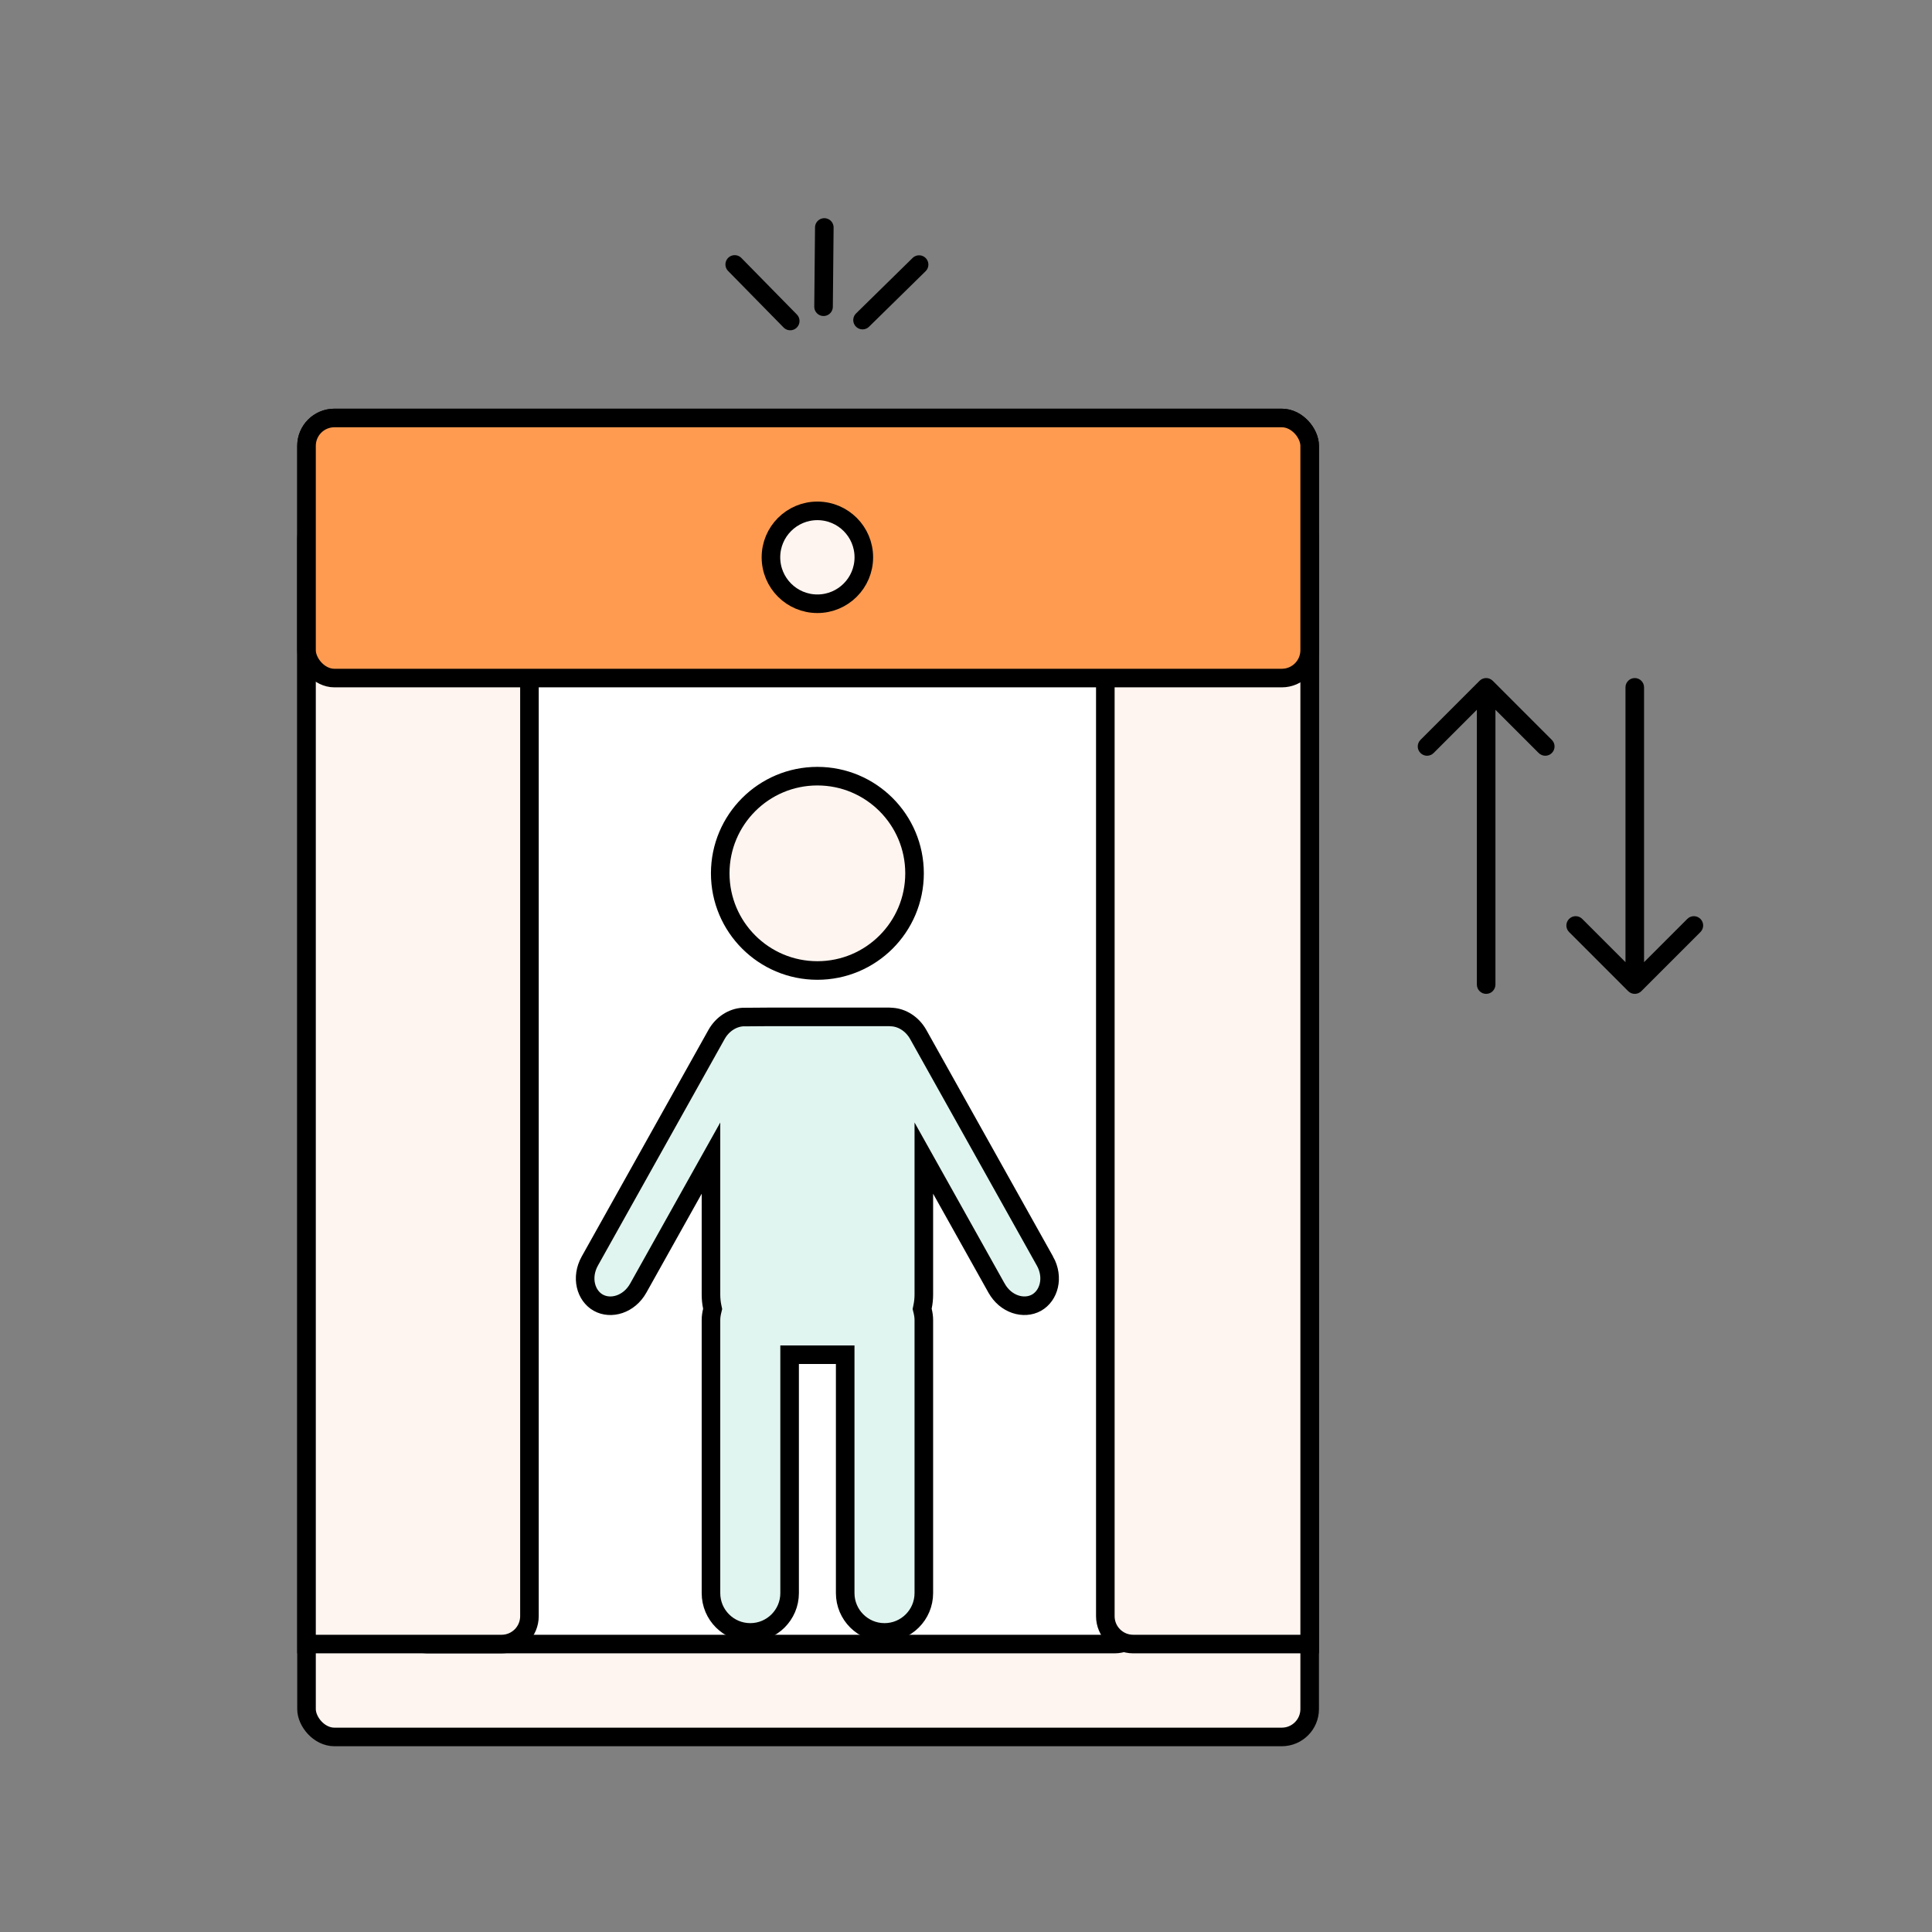 <?xml version="1.0" encoding="UTF-8"?>
<svg xmlns="http://www.w3.org/2000/svg" width="104" height="104" viewBox="0 0 104 104" fill="none">
  <rect x="0" y="0" width="104" height="104" fill="#808080" stroke="none"/>
  <g clip-path="url(#clip0_1883_4940)">
    <rect x="16.5" y="22.5" width="54" height="71" rx="1.5" fill="#FFF5F0" stroke="black"></rect>
    <rect x="21.5" y="27.5" width="40" height="61" rx="1.5" fill="white" stroke="black"></rect>
    <path d="M49.23 47.011C49.23 49.9 46.888 52.242 44 52.242C41.111 52.242 38.77 49.9 38.77 47.011C38.77 44.123 41.111 41.781 44 41.781C46.888 41.781 49.23 44.123 49.23 47.011Z" fill="#FFF5F0" stroke="black"></path>
    <path d="M41.5 54.738H41.502H43.5H44H47.845L48.013 54.748C48.545 54.778 49.103 55.105 49.431 55.691L56.249 67.882C56.25 67.882 56.25 67.882 56.25 67.882C56.744 68.767 56.468 69.746 55.795 70.124C55.119 70.501 54.138 70.223 53.645 69.339L53.644 69.338L50.667 64.015L49.73 62.341V64.259V69.686C49.73 69.912 49.707 70.133 49.662 70.345L49.639 70.456L49.666 70.566C49.707 70.736 49.73 70.895 49.73 71.057V85.758C49.73 86.925 48.781 87.874 47.614 87.874C46.446 87.874 45.497 86.925 45.497 85.758V73.425V72.925H44.997H43.005H42.505V73.425V85.758C42.505 86.925 41.557 87.874 40.388 87.874C39.219 87.874 38.272 86.926 38.272 85.758V71.058C38.272 70.896 38.295 70.735 38.336 70.565L38.362 70.457L38.339 70.348C38.295 70.135 38.272 69.913 38.272 69.687V64.26V62.342L37.335 64.016L34.358 69.339L34.358 69.339C33.863 70.224 32.883 70.502 32.206 70.124C31.532 69.747 31.256 68.767 31.75 67.882C31.75 67.882 31.75 67.882 31.75 67.882L38.569 55.69L38.569 55.69C38.894 55.109 39.447 54.783 39.975 54.749L41.5 54.738Z" fill="#E1F5F0" stroke="black"></path>
    <path d="M16.5 29C16.5 28.172 17.172 27.5 18 27.5H27C27.828 27.5 28.5 28.172 28.5 29V87C28.5 87.828 27.828 88.5 27 88.5H16.5V29Z" fill="#FFF5F0" stroke="black"></path>
    <path d="M59.5 29C59.5 28.172 60.172 27.5 61 27.5H69C69.828 27.5 70.5 28.172 70.5 29V88.5H61C60.172 88.5 59.5 87.828 59.5 87V29Z" fill="#FFF5F0" stroke="black"></path>
    <rect x="16.5" y="22.5" width="54" height="14" rx="1.5" fill="#FF9B50" stroke="black"></rect>
    <path d="M42.538 17.279L39.55 14.235" stroke="black" stroke-linecap="round"></path>
    <path d="M44.332 16.511L44.373 12.245" stroke="black" stroke-linecap="round"></path>
    <path d="M46.431 17.23L49.475 14.243" stroke="black" stroke-linecap="round"></path>
    <path d="M79.5 53C79.5 53.276 79.724 53.5 80 53.5C80.276 53.5 80.5 53.276 80.5 53L79.5 53ZM80.354 36.646C80.158 36.451 79.842 36.451 79.646 36.646L76.465 39.828C76.269 40.024 76.269 40.34 76.465 40.535C76.66 40.731 76.976 40.731 77.172 40.535L80 37.707L82.828 40.535C83.024 40.731 83.34 40.731 83.535 40.535C83.731 40.34 83.731 40.024 83.535 39.828L80.354 36.646ZM80.5 53L80.5 37L79.5 37L79.5 53L80.5 53Z" fill="black"></path>
    <path d="M88.5 37C88.5 36.724 88.276 36.5 88 36.5C87.724 36.5 87.5 36.724 87.5 37L88.5 37ZM87.646 53.354C87.842 53.549 88.158 53.549 88.354 53.354L91.535 50.172C91.731 49.976 91.731 49.66 91.535 49.465C91.34 49.269 91.024 49.269 90.828 49.465L88 52.293L85.172 49.465C84.976 49.269 84.66 49.269 84.465 49.465C84.269 49.66 84.269 49.976 84.465 50.172L87.646 53.354ZM87.5 37L87.5 53L88.5 53L88.5 37L87.5 37Z" fill="black"></path>
    <circle cx="44" cy="30" r="2.5" fill="#FFF5F0" stroke="black"></circle>
  </g>
  <defs>
    <clipPath id="clip0_1883_4940">
      <rect width="104" height="104" fill="white"></rect>
    </clipPath>
  </defs>
</svg>
